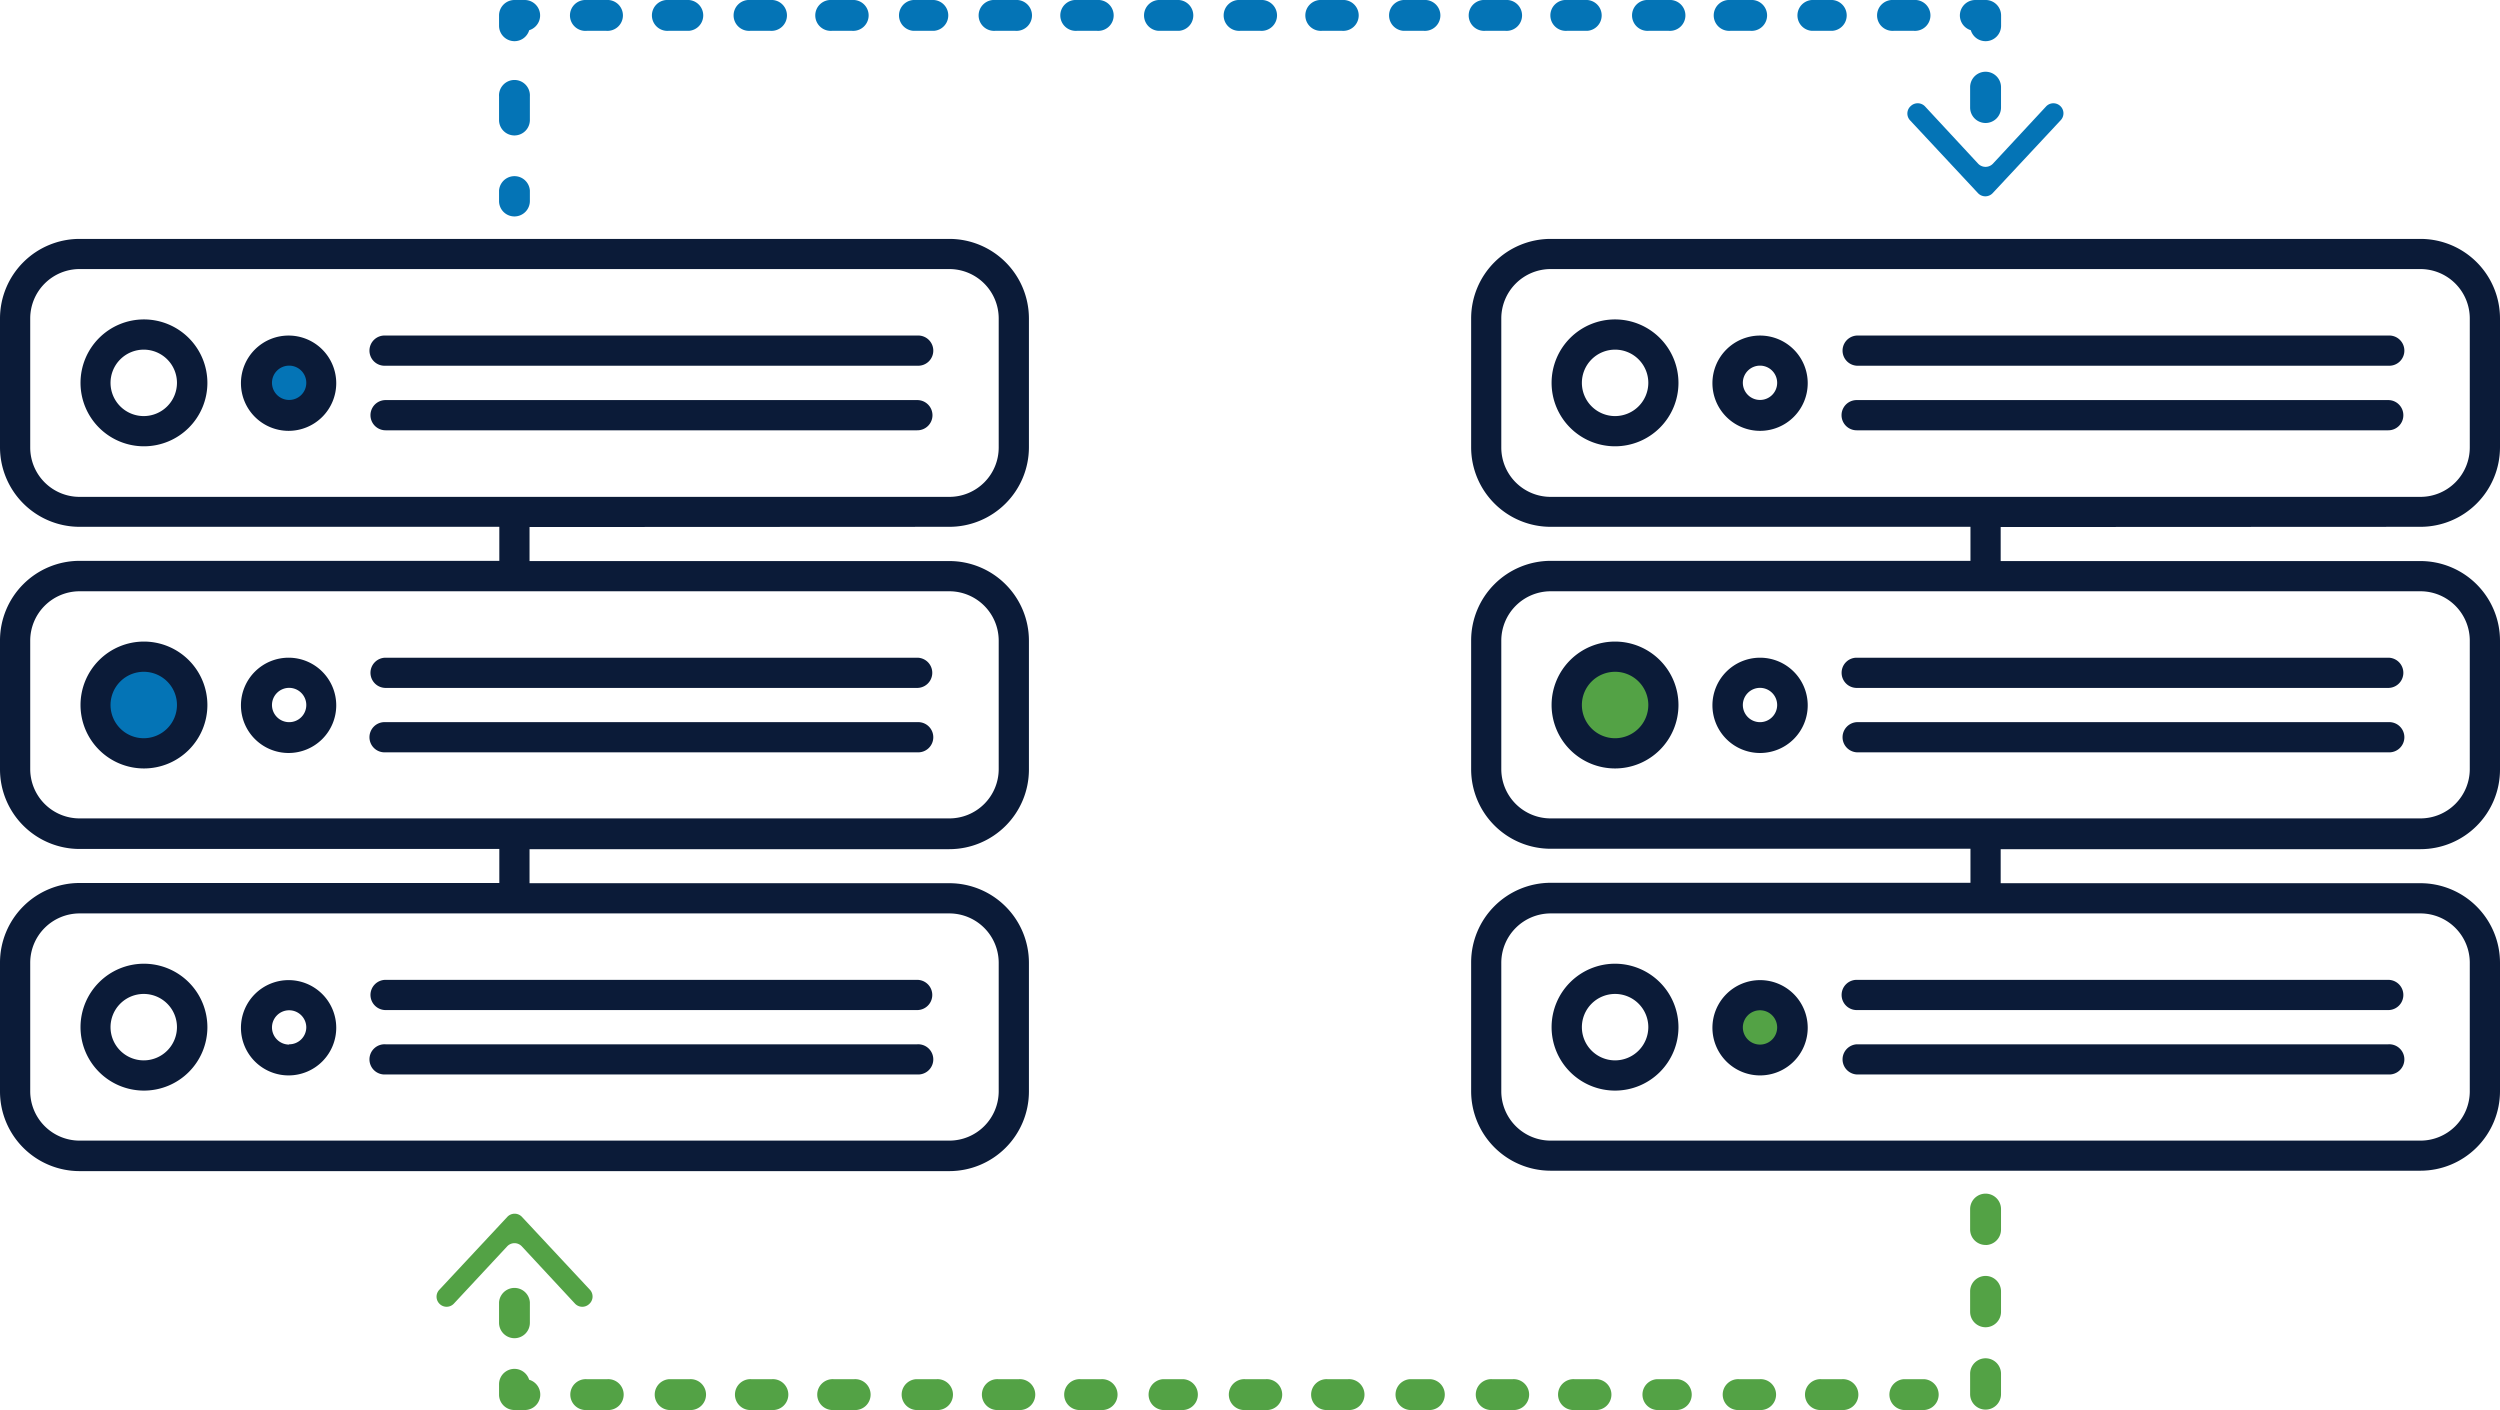 <svg xmlns="http://www.w3.org/2000/svg" viewBox="0 0 367.3 207.16"><defs><style>.cls-1{fill:#0474b6;}.cls-2{fill:#53a245;}.cls-3{fill:#0b1b38;}</style></defs><title>n-conversion-tracking_1</title><g id="Layer_2" data-name="Layer 2"><g id="Content_2" data-name="Content 2"><circle class="cls-1" cx="21.15" cy="103.58" r="6.95"/><circle class="cls-1" cx="42.45" cy="56.25" r="4.92"/><circle class="cls-2" cx="258.59" cy="150.91" r="4.92"/><circle class="cls-2" cx="237.29" cy="103.58" r="6.95"/><path class="cls-3" d="M139.48,77.4a11.7,11.7,0,0,0,11.69-11.68V46.78A11.7,11.7,0,0,0,139.48,35.1H11.69A11.7,11.7,0,0,0,0,46.78V65.72A11.7,11.7,0,0,0,11.69,77.4H73.36v5H11.69A11.7,11.7,0,0,0,0,94.12v18.93a11.7,11.7,0,0,0,11.69,11.68H73.36v5H11.69A11.7,11.7,0,0,0,0,141.45v18.93a11.7,11.7,0,0,0,11.69,11.68H139.48a11.7,11.7,0,0,0,11.69-11.68V141.45a11.7,11.7,0,0,0-11.69-11.69H77.8v-5h61.68a11.7,11.7,0,0,0,11.69-11.68V94.12a11.7,11.7,0,0,0-11.69-11.69H77.8v-5Zm7.25,64v18.93a7.26,7.26,0,0,1-7.25,7.25H11.69a7.26,7.26,0,0,1-7.25-7.25V141.45a7.26,7.26,0,0,1,7.25-7.25H139.48a7.26,7.26,0,0,1,7.25,7.25Zm0-47.33v18.93a7.25,7.25,0,0,1-7.25,7.24H11.69a7.25,7.25,0,0,1-7.25-7.24V94.12a7.26,7.26,0,0,1,7.25-7.25H139.48a7.26,7.26,0,0,1,7.25,7.25ZM4.44,65.72V46.78a7.26,7.26,0,0,1,7.25-7.25H139.48a7.26,7.26,0,0,1,7.25,7.25V65.72A7.25,7.25,0,0,1,139.48,73H11.69a7.25,7.25,0,0,1-7.25-7.24Z"/><path class="cls-3" d="M21.15,46.93a9.32,9.32,0,1,0,9.32,9.32,9.33,9.33,0,0,0-9.32-9.32Zm0,14.2A4.88,4.88,0,1,1,26,56.25a4.89,4.89,0,0,1-4.88,4.88Z"/><path class="cls-3" d="M42.45,49.3a7,7,0,1,0,6.95,7,7,7,0,0,0-6.95-7Zm0,9.46A2.52,2.52,0,1,1,45,56.25a2.51,2.51,0,0,1-2.52,2.51Z"/><path class="cls-3" d="M21.15,94.26a9.32,9.32,0,1,0,9.32,9.32,9.33,9.33,0,0,0-9.32-9.32Zm0,14.2A4.88,4.88,0,1,1,26,103.58a4.89,4.89,0,0,1-4.88,4.88Z"/><path class="cls-3" d="M42.45,96.63a7,7,0,1,0,6.95,7,7,7,0,0,0-6.95-7Zm0,9.47A2.52,2.52,0,1,1,45,103.58a2.51,2.51,0,0,1-2.52,2.52Z"/><path class="cls-3" d="M134.75,106.1H56.65a2.22,2.22,0,1,0,0,4.43h78.1a2.22,2.22,0,1,0,0-4.43Z"/><path class="cls-3" d="M54.43,98.85a2.23,2.23,0,0,0,2.22,2.22h78.1a2.22,2.22,0,1,0,0-4.44H56.65a2.22,2.22,0,0,0-2.22,2.22Z"/><path class="cls-3" d="M137,61a2.23,2.23,0,0,0-2.22-2.22H56.65a2.22,2.22,0,1,0,0,4.44h78.1A2.22,2.22,0,0,0,137,61Z"/><path class="cls-3" d="M56.65,53.73h78.1a2.22,2.22,0,1,0,0-4.43H56.65a2.22,2.22,0,1,0,0,4.43Z"/><path class="cls-3" d="M21.15,141.59a9.32,9.32,0,1,0,9.32,9.32,9.33,9.33,0,0,0-9.32-9.32Zm0,14.2A4.88,4.88,0,1,1,26,150.91a4.89,4.89,0,0,1-4.88,4.88Z"/><path class="cls-3" d="M42.45,144a7,7,0,1,0,6.95,6.95A7,7,0,0,0,42.45,144Zm0,9.47A2.52,2.52,0,1,1,45,150.91a2.51,2.51,0,0,1-2.52,2.52Z"/><path class="cls-3" d="M134.75,153.43H56.65a2.22,2.22,0,1,0,0,4.43h78.1a2.22,2.22,0,1,0,0-4.43Z"/><path class="cls-3" d="M54.43,146.18a2.23,2.23,0,0,0,2.22,2.22h78.1a2.22,2.22,0,0,0,0-4.44H56.65a2.22,2.22,0,0,0-2.22,2.22Z"/><path class="cls-3" d="M355.62,77.4A11.69,11.69,0,0,0,367.3,65.72V46.78A11.69,11.69,0,0,0,355.62,35.1H227.82a11.69,11.69,0,0,0-11.68,11.68V65.72A11.69,11.69,0,0,0,227.82,77.4H289.5v5H227.82a11.7,11.7,0,0,0-11.68,11.69v18.93a11.69,11.69,0,0,0,11.68,11.68H289.5v5H227.82a11.7,11.7,0,0,0-11.68,11.69v18.93a11.69,11.69,0,0,0,11.68,11.68h127.8a11.69,11.69,0,0,0,11.68-11.68V141.45a11.7,11.7,0,0,0-11.68-11.69H293.94v-5h61.68a11.69,11.69,0,0,0,11.68-11.68V94.12a11.7,11.7,0,0,0-11.68-11.69H293.94v-5Zm7.24,64v18.93a7.25,7.25,0,0,1-7.24,7.25H227.82a7.26,7.26,0,0,1-7.25-7.25V141.45a7.26,7.26,0,0,1,7.25-7.25h127.8a7.25,7.25,0,0,1,7.24,7.25Zm0-47.33v18.93a7.25,7.25,0,0,1-7.24,7.24H227.82a7.25,7.25,0,0,1-7.25-7.24V94.12a7.26,7.26,0,0,1,7.25-7.25h127.8a7.25,7.25,0,0,1,7.24,7.25ZM220.57,65.72V46.78a7.26,7.26,0,0,1,7.25-7.25h127.8a7.26,7.26,0,0,1,7.24,7.25V65.72A7.25,7.25,0,0,1,355.62,73H227.82a7.25,7.25,0,0,1-7.25-7.24Z"/><path class="cls-3" d="M237.29,46.93a9.32,9.32,0,1,0,9.31,9.32,9.33,9.33,0,0,0-9.31-9.32Zm0,14.2a4.88,4.88,0,1,1,4.88-4.88,4.89,4.89,0,0,1-4.88,4.88Z"/><path class="cls-3" d="M258.59,49.3a7,7,0,1,0,7,7,7,7,0,0,0-7-7Zm0,9.46a2.52,2.52,0,1,1,2.51-2.51,2.51,2.51,0,0,1-2.51,2.51Z"/><path class="cls-3" d="M237.29,94.26a9.32,9.32,0,1,0,9.31,9.32,9.33,9.33,0,0,0-9.31-9.32Zm0,14.2a4.88,4.88,0,1,1,4.88-4.88,4.89,4.89,0,0,1-4.88,4.88Z"/><path class="cls-3" d="M258.59,96.63a7,7,0,1,0,7,7,7,7,0,0,0-7-7Zm0,9.47a2.52,2.52,0,1,1,2.51-2.52,2.52,2.52,0,0,1-2.51,2.52Z"/><path class="cls-3" d="M350.88,106.1h-78.1a2.22,2.22,0,0,0,0,4.43h78.1a2.22,2.22,0,1,0,0-4.43Z"/><path class="cls-3" d="M270.57,98.85a2.22,2.22,0,0,0,2.21,2.22h78.1a2.22,2.22,0,1,0,0-4.44h-78.1a2.21,2.21,0,0,0-2.21,2.22Z"/><path class="cls-3" d="M353.1,61a2.22,2.22,0,0,0-2.22-2.22h-78.1a2.22,2.22,0,0,0,0,4.44h78.1A2.21,2.21,0,0,0,353.1,61Z"/><path class="cls-3" d="M272.78,53.73h78.1a2.22,2.22,0,1,0,0-4.43h-78.1a2.22,2.22,0,0,0,0,4.43Z"/><path class="cls-3" d="M237.29,141.59a9.32,9.32,0,1,0,9.31,9.32,9.33,9.33,0,0,0-9.31-9.32Zm0,14.2a4.88,4.88,0,1,1,4.88-4.88,4.89,4.89,0,0,1-4.88,4.88Z"/><path class="cls-3" d="M258.59,144a7,7,0,1,0,7,6.95,7,7,0,0,0-7-6.95Zm0,9.47a2.52,2.52,0,1,1,2.51-2.52,2.52,2.52,0,0,1-2.51,2.52Z"/><path class="cls-3" d="M350.88,153.43h-78.1a2.22,2.22,0,0,0,0,4.43h78.1a2.22,2.22,0,1,0,0-4.43Z"/><path class="cls-3" d="M270.57,146.18a2.22,2.22,0,0,0,2.21,2.22h78.1a2.22,2.22,0,1,0,0-4.44h-78.1a2.21,2.21,0,0,0-2.21,2.22Z"/><path class="cls-1" d="M75.58,31.8a2.26,2.26,0,0,1-2.26-2.27V28a2.27,2.27,0,0,1,4.53,0v1.51A2.27,2.27,0,0,1,75.58,31.8Z"/><path class="cls-1" d="M75.58,19.9a2.26,2.26,0,0,1-2.26-2.27V14.17a2.27,2.27,0,1,1,4.53,0v3.46A2.27,2.27,0,0,1,75.58,19.9Z"/><path class="cls-1" d="M75.58,6.05a2.27,2.27,0,0,1-2.26-2.27V2.27A2.27,2.27,0,0,1,75.58,0h1.51a2.27,2.27,0,0,1,.66,4.44A2.26,2.26,0,0,1,75.58,6.05Z"/><path class="cls-1" d="M281.2,4.53h-3a2.27,2.27,0,1,1,0-4.53h3a2.27,2.27,0,1,1,0,4.53Zm-12,0h-3a2.27,2.27,0,0,1,0-4.53h3a2.27,2.27,0,0,1,0,4.53Zm-12,0h-3a2.27,2.27,0,1,1,0-4.53h3a2.27,2.27,0,1,1,0,4.53Zm-12,0h-3a2.27,2.27,0,1,1,0-4.53h3a2.27,2.27,0,1,1,0,4.53Zm-12,0h-3a2.27,2.27,0,1,1,0-4.53h3a2.27,2.27,0,0,1,0,4.53Zm-12,0h-3a2.27,2.27,0,1,1,0-4.53h3a2.27,2.27,0,1,1,0,4.53Zm-12,0h-3a2.27,2.27,0,0,1,0-4.53h3a2.27,2.27,0,1,1,0,4.53Zm-12,0h-3a2.27,2.27,0,1,1,0-4.53h3a2.27,2.27,0,1,1,0,4.53Zm-12,0h-3a2.27,2.27,0,1,1,0-4.53h3a2.27,2.27,0,1,1,0,4.53Zm-12,0h-3a2.27,2.27,0,0,1,0-4.53h3a2.27,2.27,0,0,1,0,4.53Zm-12,0h-3a2.27,2.27,0,1,1,0-4.53h3a2.27,2.27,0,1,1,0,4.53Zm-12,0h-3a2.27,2.27,0,1,1,0-4.53h3a2.27,2.27,0,1,1,0,4.53Zm-12,0h-3a2.27,2.27,0,0,1,0-4.53h3a2.27,2.27,0,0,1,0,4.53Zm-12,0h-3a2.27,2.27,0,1,1,0-4.53h3a2.27,2.27,0,1,1,0,4.53Zm-12,0h-3a2.27,2.27,0,1,1,0-4.53h3a2.27,2.27,0,1,1,0,4.53Zm-12,0h-3a2.27,2.27,0,1,1,0-4.53h3a2.27,2.27,0,0,1,0,4.53Zm-12,0h-3A2.27,2.27,0,1,1,86.1,0h3a2.27,2.27,0,1,1,0,4.53Z"/><path class="cls-1" d="M291.72,6.05a2.26,2.26,0,0,1-2.17-1.61A2.27,2.27,0,0,1,290.21,0h1.51A2.27,2.27,0,0,1,294,2.27V3.78A2.27,2.27,0,0,1,291.72,6.05Z"/><path class="cls-1" d="M291.72,18.07a2.27,2.27,0,0,1-2.27-2.26v-3a2.27,2.27,0,1,1,4.54,0v3A2.27,2.27,0,0,1,291.72,18.07Z"/><path class="cls-1" d="M280.74,15.57h0a1.48,1.48,0,0,1,2.09.07l7.8,8.41a1.5,1.5,0,0,0,2.17,0l7.81-8.41a1.47,1.47,0,0,1,2.08-.07h0a1.47,1.47,0,0,1,.08,2.08l-10,10.72a1.48,1.48,0,0,1-2.17,0l-10-10.72A1.46,1.46,0,0,1,280.74,15.57Z"/><path class="cls-2" d="M282.71,207.16h-3a2.27,2.27,0,0,1,0-4.53h3a2.27,2.27,0,0,1,0,4.53Zm-12.1,0h-3a2.27,2.27,0,1,1,0-4.53h3a2.27,2.27,0,1,1,0,4.53Zm-12.09,0h-3a2.27,2.27,0,1,1,0-4.53h3a2.27,2.27,0,1,1,0,4.53Zm-12.09,0h-3a2.27,2.27,0,0,1,0-4.53h3a2.27,2.27,0,0,1,0,4.53Zm-12.1,0h-3a2.27,2.27,0,1,1,0-4.53h3a2.27,2.27,0,1,1,0,4.53Zm-12.09,0h-3a2.27,2.27,0,1,1,0-4.53h3a2.27,2.27,0,1,1,0,4.53Zm-12.09,0h-3a2.27,2.27,0,0,1,0-4.53h3a2.27,2.27,0,0,1,0,4.53Zm-12.1,0h-3a2.27,2.27,0,1,1,0-4.53h3a2.27,2.27,0,1,1,0,4.53Zm-12.09,0h-3a2.27,2.27,0,1,1,0-4.53h3a2.27,2.27,0,1,1,0,4.53Zm-12.09,0h-3a2.27,2.27,0,0,1,0-4.53h3a2.27,2.27,0,0,1,0,4.53Zm-12.1,0h-3a2.27,2.27,0,1,1,0-4.53h3a2.27,2.27,0,1,1,0,4.53Zm-12.09,0h-3a2.27,2.27,0,1,1,0-4.53h3a2.27,2.27,0,1,1,0,4.53Zm-12.09,0h-3a2.27,2.27,0,0,1,0-4.53h3a2.27,2.27,0,1,1,0,4.53Zm-12.1,0h-3a2.27,2.27,0,1,1,0-4.53h3a2.27,2.27,0,1,1,0,4.53Zm-12.09,0h-3a2.27,2.27,0,1,1,0-4.53h3a2.27,2.27,0,1,1,0,4.53Zm-12.09,0h-3a2.27,2.27,0,0,1,0-4.53h3a2.27,2.27,0,1,1,0,4.53Zm-12.1,0h-3a2.27,2.27,0,1,1,0-4.53h3a2.27,2.27,0,1,1,0,4.53Zm-12.09,0H75.58a2.26,2.26,0,0,1-2.26-2.27v-1.48a2.26,2.26,0,0,1,4.42-.7,2.27,2.27,0,0,1-.62,4.45Zm214.6-.06a2.27,2.27,0,0,1-2.27-2.27v-3a2.27,2.27,0,1,1,4.54,0v3A2.27,2.27,0,0,1,291.72,207.1ZM75.58,196.61a2.27,2.27,0,0,1-2.26-2.27v-3a2.27,2.27,0,0,1,4.53,0v3A2.27,2.27,0,0,1,75.58,196.61ZM291.72,195a2.27,2.27,0,0,1-2.27-2.27v-3a2.27,2.27,0,1,1,4.54,0v3A2.27,2.27,0,0,1,291.72,195Zm0-12.09a2.27,2.27,0,0,1-2.27-2.27v-3a2.27,2.27,0,0,1,4.54,0v3A2.27,2.27,0,0,1,291.72,182.92Z"/><path class="cls-2" d="M86.56,191.59h0a1.47,1.47,0,0,1-2.09-.07l-7.8-8.4a1.47,1.47,0,0,0-2.16,0l-7.82,8.4a1.46,1.46,0,0,1-2.08.07h0a1.47,1.47,0,0,1-.08-2.08l10-10.72a1.47,1.47,0,0,1,2.16,0l10,10.72A1.47,1.47,0,0,1,86.56,191.59Z"/></g></g></svg>